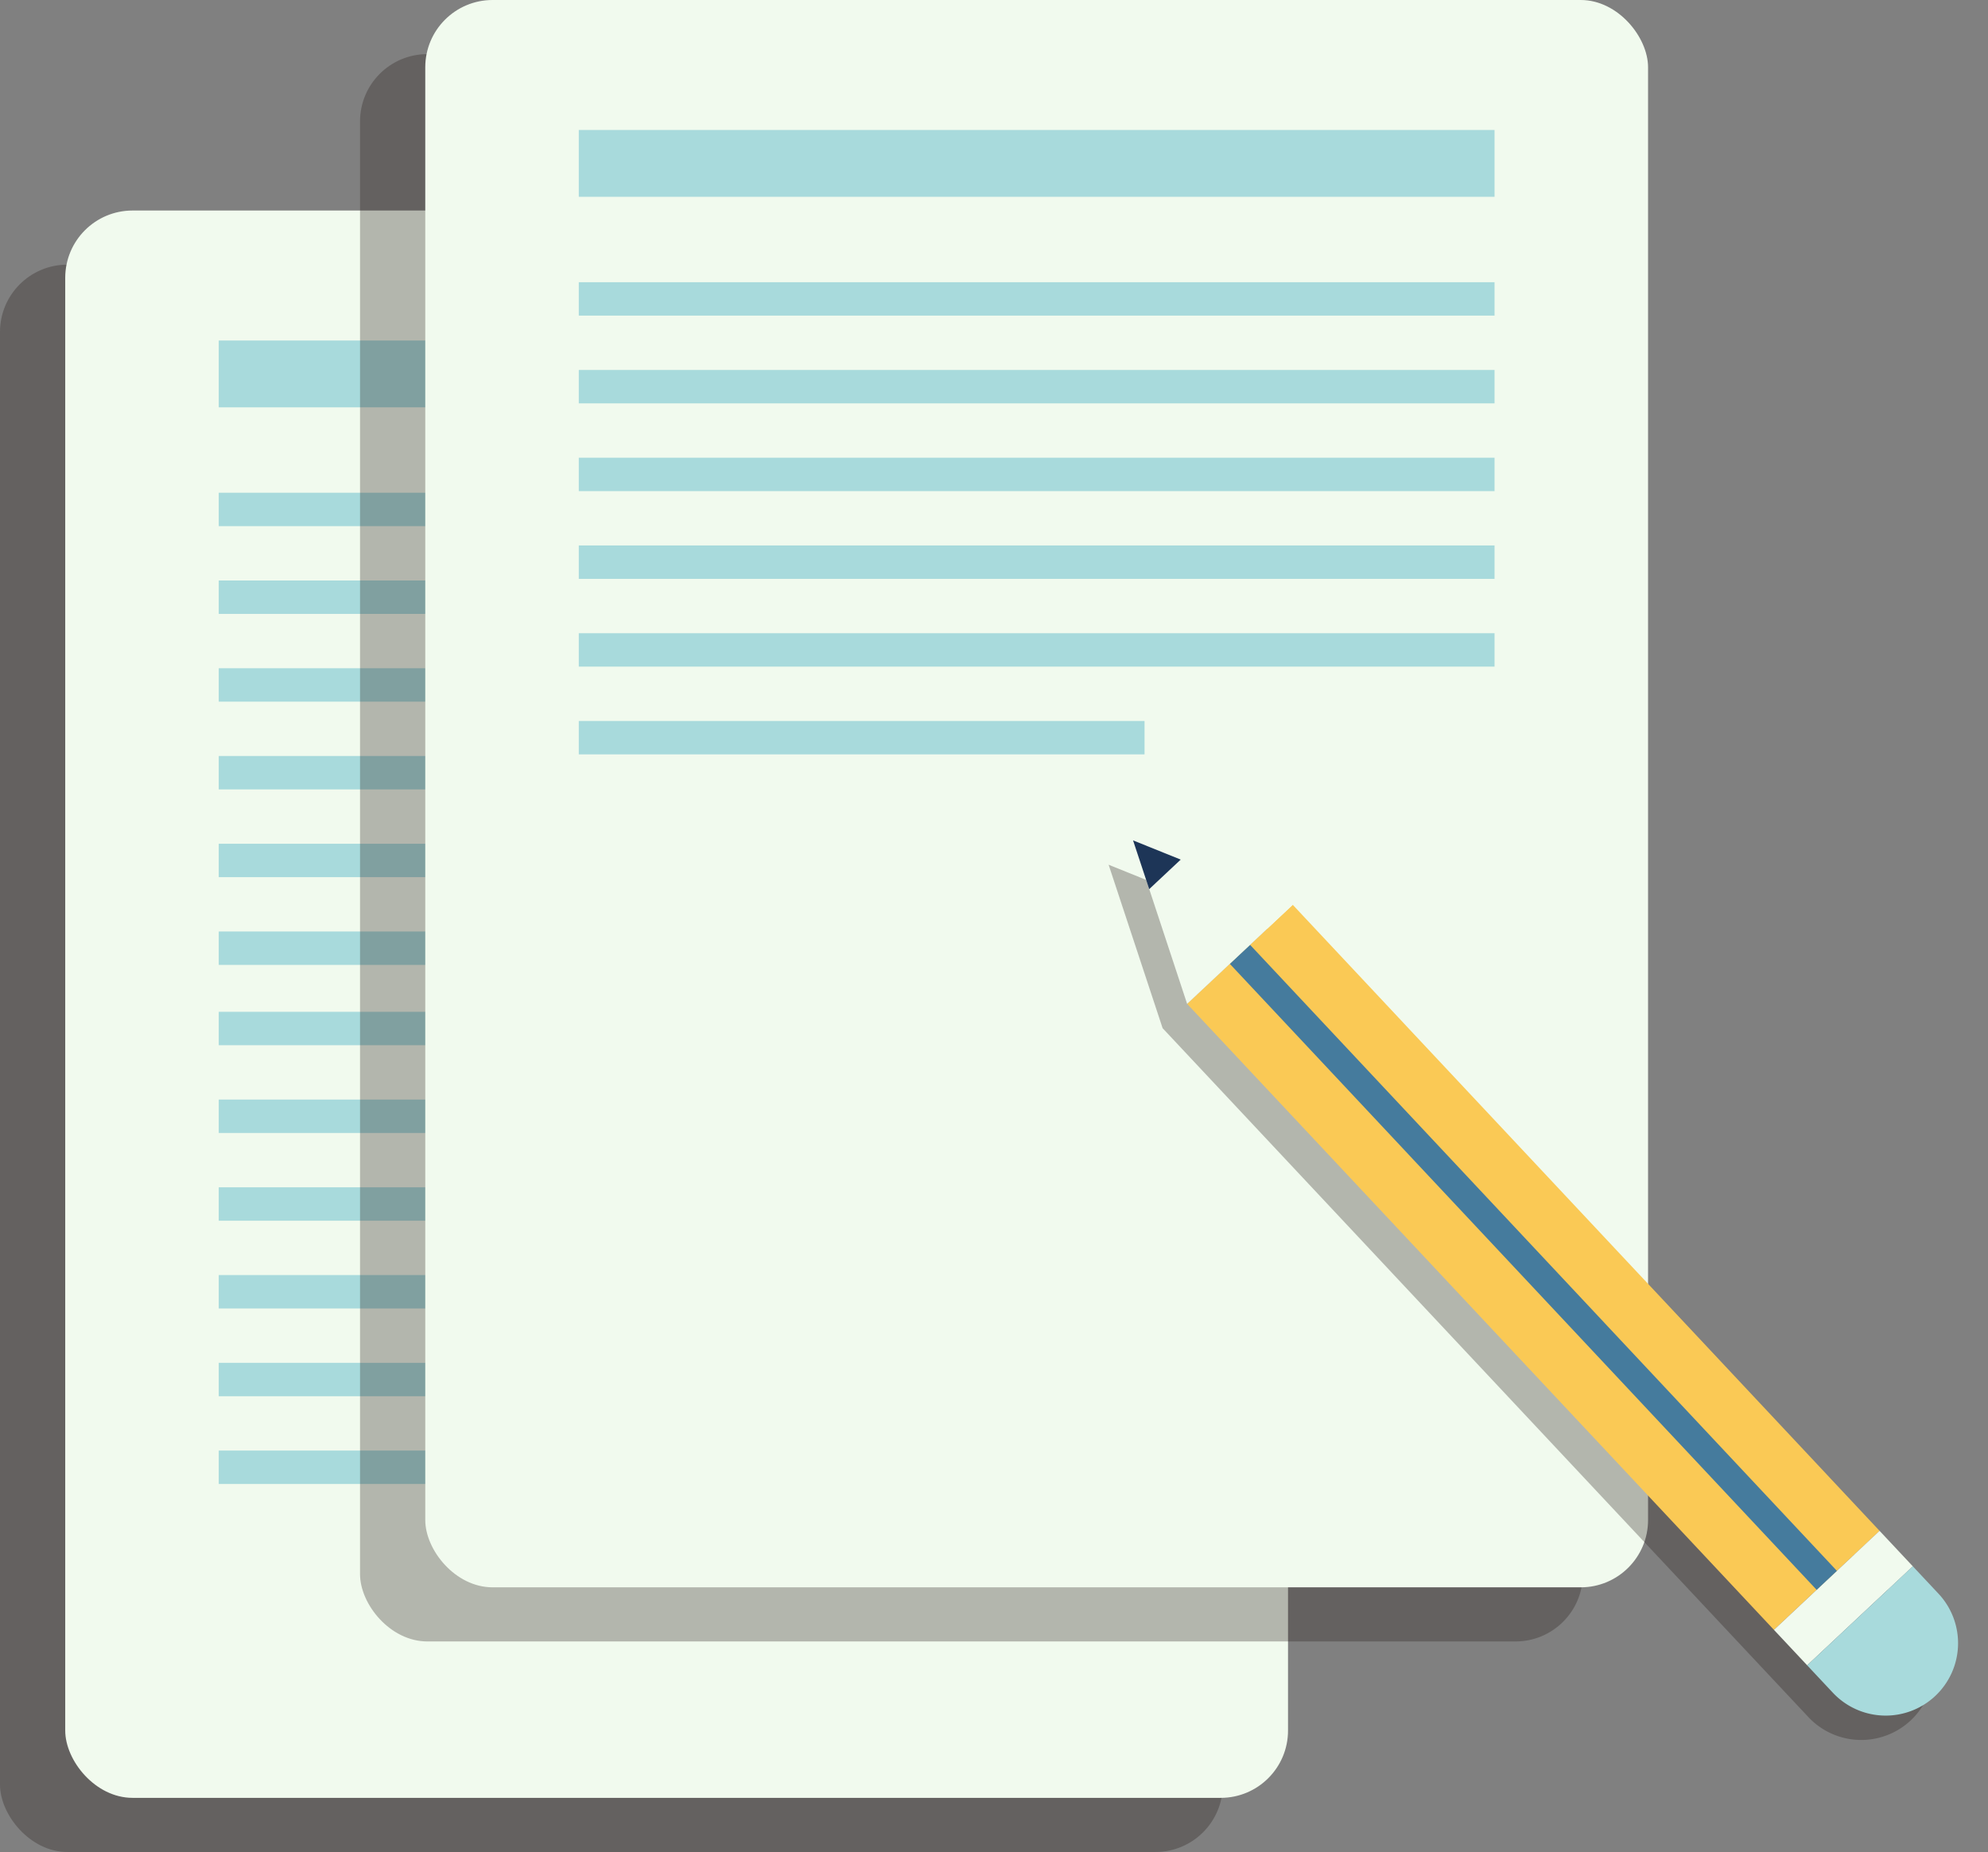 <svg xmlns="http://www.w3.org/2000/svg" width="179.358" height="167.088" viewBox="0 0 179.358 167.088">
  <rect x="0" y="0" width="179.358" height="167.088" fill="#808080" stroke="none"/>
  <defs>
    <style>
      .cls-1 {
        fill: #231815;
        opacity: 0.3;
      }

      .cls-2 {
        fill: #f1faee;
      }

      .cls-3 {
        fill: #a8dadc;
      }

      .cls-4 {
        fill: #fac955;
      }

      .cls-5 {
        fill: #457b9d;
      }

      .cls-6 {
        fill: #1d3557;
      }
    </style>
  </defs>
  <g id="Group_19520" data-name="Group 19520" transform="translate(1625.812 -770.152)">
    <g id="Group_19516" data-name="Group 19516">
      <rect id="Rectangle_1966" data-name="Rectangle 1966" class="cls-1" width="110.321" height="143.21" rx="6.072" transform="translate(-1625.812 794.03)"/>
      <rect id="Rectangle_1967" data-name="Rectangle 1967" class="cls-2" width="110.321" height="143.21" rx="6.072" transform="translate(-1619.927 789.146)"/>
      <g id="Group_19515" data-name="Group 19515">
        <rect id="Rectangle_1968" data-name="Rectangle 1968" class="cls-3" width="82.621" height="6.028" transform="translate(-1606.077 800.874)"/>
        <rect id="Rectangle_1969" data-name="Rectangle 1969" class="cls-3" width="82.621" height="3.014" transform="translate(-1606.077 814.607)"/>
        <rect id="Rectangle_1970" data-name="Rectangle 1970" class="cls-3" width="82.621" height="3.014" transform="translate(-1606.077 822.525)"/>
        <rect id="Rectangle_1971" data-name="Rectangle 1971" class="cls-3" width="82.621" height="3.014" transform="translate(-1606.077 830.442)"/>
        <rect id="Rectangle_1972" data-name="Rectangle 1972" class="cls-3" width="82.621" height="3.014" transform="translate(-1606.077 838.359)"/>
        <rect id="Rectangle_1973" data-name="Rectangle 1973" class="cls-3" width="82.621" height="3.014" transform="translate(-1606.077 846.276)"/>
        <rect id="Rectangle_1974" data-name="Rectangle 1974" class="cls-3" width="51.043" height="3.014" transform="translate(-1606.077 854.193)"/>
        <rect id="Rectangle_1975" data-name="Rectangle 1975" class="cls-3" width="82.621" height="3.014" transform="translate(-1606.077 861.439)"/>
        <rect id="Rectangle_1976" data-name="Rectangle 1976" class="cls-3" width="82.621" height="3.014" transform="translate(-1606.077 869.356)"/>
        <rect id="Rectangle_1977" data-name="Rectangle 1977" class="cls-3" width="82.621" height="3.014" transform="translate(-1606.077 877.273)"/>
        <rect id="Rectangle_1978" data-name="Rectangle 1978" class="cls-3" width="82.621" height="3.014" transform="translate(-1606.077 885.191)"/>
        <rect id="Rectangle_1979" data-name="Rectangle 1979" class="cls-3" width="82.621" height="3.014" transform="translate(-1606.077 893.108)"/>
        <rect id="Rectangle_1980" data-name="Rectangle 1980" class="cls-3" width="51.043" height="3.014" transform="translate(-1606.077 901.025)"/>
      </g>
    </g>
    <g id="Group_19518" data-name="Group 19518">
      <rect id="Rectangle_1981" data-name="Rectangle 1981" class="cls-1" width="110.321" height="143.21" rx="6.072" transform="translate(-1593.329 775.035)"/>
      <rect id="Rectangle_1982" data-name="Rectangle 1982" class="cls-2" width="110.321" height="143.21" rx="6.072" transform="translate(-1587.444 770.152)"/>
      <g id="Group_19517" data-name="Group 19517">
        <rect id="Rectangle_1983" data-name="Rectangle 1983" class="cls-3" width="82.621" height="6.028" transform="translate(-1573.594 781.879)"/>
        <rect id="Rectangle_1984" data-name="Rectangle 1984" class="cls-3" width="82.621" height="3.014" transform="translate(-1573.594 795.613)"/>
        <rect id="Rectangle_1985" data-name="Rectangle 1985" class="cls-3" width="82.621" height="3.014" transform="translate(-1573.594 803.53)"/>
        <rect id="Rectangle_1986" data-name="Rectangle 1986" class="cls-3" width="82.621" height="3.014" transform="translate(-1573.594 811.447)"/>
        <rect id="Rectangle_1987" data-name="Rectangle 1987" class="cls-3" width="82.621" height="3.014" transform="translate(-1573.594 819.364)"/>
        <rect id="Rectangle_1988" data-name="Rectangle 1988" class="cls-3" width="82.621" height="3.014" transform="translate(-1573.594 827.281)"/>
        <rect id="Rectangle_1989" data-name="Rectangle 1989" class="cls-3" width="51.043" height="3.014" transform="translate(-1573.594 835.199)"/>
      </g>
    </g>
    <path id="Path_25642" data-name="Path 25642" class="cls-1" d="M-1453.132,916.135l-2.317-2.472-3-3.2-52.943-56.48-14.4-5.814,4.872,14.748,52.943,56.48,3,3.2,2.318,2.471a6.531,6.531,0,0,0,9.232.3A6.531,6.531,0,0,0-1453.132,916.135Z"/>
    <g id="Group_19519" data-name="Group 19519">
      <rect id="Rectangle_1990" data-name="Rectangle 1990" class="cls-4" width="13.064" height="77.414" transform="translate(-1518.711 860.72) rotate(-43.149)"/>
      <rect id="Rectangle_1991" data-name="Rectangle 1991" class="cls-2" width="13.064" height="4.384" transform="translate(-1465.767 917.2) rotate(-43.149)"/>
      <path id="Rectangle_1992" data-name="Rectangle 1992" class="cls-3" d="M0,0H13.064a0,0,0,0,1,0,0V3.388A6.532,6.532,0,0,1,6.532,9.92h0A6.532,6.532,0,0,1,0,3.388V0A0,0,0,0,1,0,0Z" transform="translate(-1462.769 920.399) rotate(-43.149)"/>
      <rect id="Rectangle_1993" data-name="Rectangle 1993" class="cls-5" width="2.507" height="77.414" transform="translate(-1514.859 857.11) rotate(-43.149)"/>
      <path id="Path_25643" data-name="Path 25643" class="cls-2" d="M-1518.71,860.72l9.531-8.934-14.4-5.814Z"/>
      <path id="Path_25644" data-name="Path 25644" class="cls-6" d="M-1522.13,850.37l2.842-2.664-4.3-1.734Z"/>
    </g>
  </g>
</svg>
